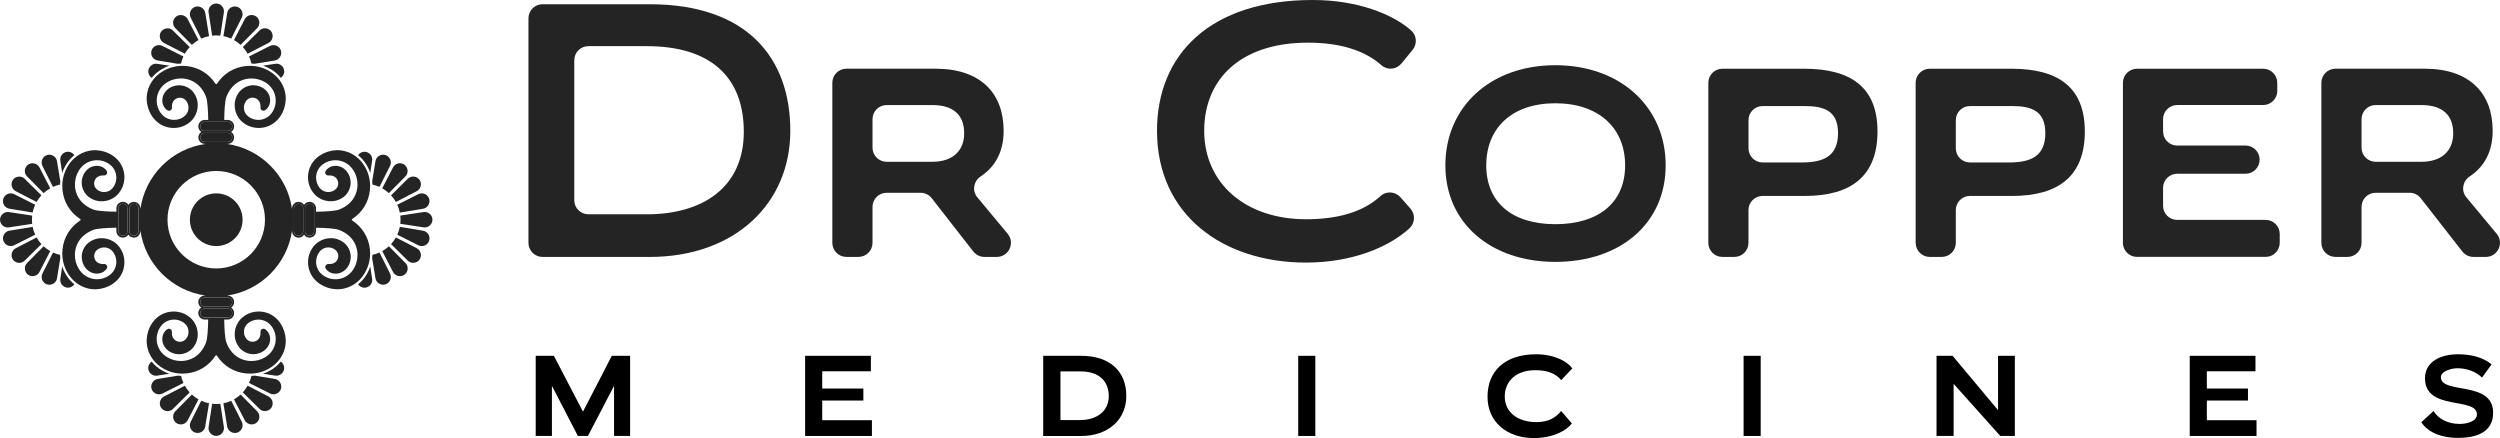 <?xml version="1.0" encoding="UTF-8"?>
<svg xmlns="http://www.w3.org/2000/svg" id="Warstwa_2" viewBox="0 0 979.23 171.58">
  <defs>
    <style>.cls-1,.cls-2{stroke-width:0px;}.cls-2{fill:#252424;}</style>
  </defs>
  <g id="Warstwa_1-2">
    <path class="cls-2" d="m89.18,120.86s-.02,0-.02,0h-8.93s-.02,0-.03,0c-.1,0-.2,0-.29-.02-.84.15-1.47.88-1.47,1.77,0,.99.81,1.8,1.8,1.8h8.93c.99,0,1.8-.81,1.8-1.8,0-.88-.64-1.61-1.47-1.77-.1.01-.2.02-.31.02Z"></path>
    <path class="cls-2" d="m116.95,79.8c-.5,0-.94.2-1.27.53-.32.33-.53.77-.53,1.27h0v8.93c0,.99.81,1.8,1.8,1.8.5,0,.94-.2,1.27-.53.32-.33.53-.77.53-1.27v-8.93c0-.99-.81-1.8-1.8-1.8Z"></path>
    <path class="cls-2" d="m90.96,53.8c0-.24-.05-.46-.13-.67-.03-.06-.07-.12-.1-.18-.07-.13-.15-.25-.24-.36-.06-.07-.14-.12-.22-.18-.09-.07-.19-.14-.29-.2-.09-.05-.2-.08-.3-.11-.09-.03-.19-.05-.29-.06-.07,0-.14.02-.21.02h-8.93c-.07,0-.15,0-.22-.02-.09.01-.19.03-.28.06-.11.03-.22.07-.32.12-.09.05-.17.11-.25.17-.09.07-.18.13-.26.22-.07.08-.13.18-.19.27-.05.09-.12.17-.16.27-.06.15-.08.32-.1.48,0,.06-.03.11-.03.17,0,.5.2.94.53,1.27.33.32.77.53,1.27.53h8.93c.99,0,1.8-.81,1.8-1.8Z"></path>
    <path class="cls-2" d="m80.23,116.52c-.5,0-.94.2-1.27.53-.32.33-.53.77-.53,1.27,0,.99.81,1.8,1.8,1.8h8.93c.5,0,.94-.2,1.27-.53.32-.33.53-.77.53-1.27,0-.03-.01-.05-.01-.08,0-.19-.05-.37-.11-.54-.03-.07-.06-.14-.1-.21-.06-.12-.14-.23-.22-.33-.05-.06-.1-.12-.16-.17-.13-.11-.27-.21-.42-.28-.03-.01-.05-.04-.08-.05-.22-.09-.45-.14-.7-.14h-8.93Z"></path>
    <path class="cls-2" d="m49.89,81.59c0-.05.03-.09.03-.14-.08-.92-.83-1.65-1.77-1.65-.99,0-1.8.81-1.8,1.8v8.93c0,.99.81,1.8,1.8,1.8.94,0,1.69-.73,1.77-1.65,0-.05-.03-.1-.03-.15v-8.93Z"></path>
    <path class="cls-2" d="m80.09,51.28c.05,0,.09-.03.14-.03h8.93c.05,0,.1.03.15.03.92-.08,1.65-.83,1.65-1.77,0-.99-.81-1.8-1.8-1.8h-8.93c-.99,0-1.8.81-1.8,1.8,0,.94.73,1.69,1.65,1.77Z"></path>
    <path class="cls-2" d="m52.44,79.79c-.06,0-.12.03-.18.03-.16.02-.33.04-.48.1-.1.04-.18.1-.27.16-.09.06-.19.11-.27.18-.08.08-.15.17-.22.26-.06.08-.12.16-.17.25-.05.1-.09.21-.12.32-.03.09-.04.18-.06.28,0,.07.02.14.02.22v8.93c0,.07,0,.14-.02.21.01.1.03.2.06.29.03.1.06.21.11.3.05.11.12.2.2.29.06.07.11.15.18.22.11.1.23.17.36.24.06.03.11.08.18.1.21.08.43.13.67.13.03,0,.05-.01.08-.01.19,0,.37-.05.54-.11.07-.03.14-.06.21-.1.12-.06.23-.14.33-.22.06-.05.12-.1.17-.16.11-.12.21-.27.28-.42.01-.03.04-.05.05-.08.09-.22.14-.45.14-.7v-8.92h0c0-.5-.2-.95-.53-1.28-.33-.32-.77-.53-1.27-.53Z"></path>
    <path class="cls-2" d="m121.24,79.8c-.88,0-1.61.64-1.77,1.47.01.1.02.2.02.3,0,0,0,.02,0,.03v8.93s0,.02,0,.02c0,.1,0,.2-.02.3.15.84.88,1.47,1.77,1.47.99,0,1.8-.81,1.8-1.8v-8.93c0-.99-.81-1.8-1.8-1.8Z"></path>
    <path class="cls-2" d="m25.72,107.37c-.56-.93-1.01-1.92-1.36-2.95l-.73,4.78c-.03.16-.04.31-.04.47,0,.87.4,1.71,1.1,2.3.68.57,1.55.82,2.39.68.84-.13,1.58-.61,2.05-1.3-1.38-1.1-2.55-2.47-3.41-3.97Z"></path>
    <path class="cls-2" d="m23.53,99.83c-.96-.21-1.88-.52-2.76-.92l-4.14,8.23c-.21.41-.32.85-.32,1.32h0c0,1.51,1.09,2.81,2.54,3.03.8.13,1.6-.06,2.26-.53.66-.47,1.09-1.17,1.22-1.97l1.29-7.87c-.05-.43-.08-.86-.1-1.28Z"></path>
    <path class="cls-2" d="m17.08,96.47c-3.43,3.46-6.43,6.5-6.48,6.55-.56.55-.86,1.29-.86,2.1h0c0,1.18.62,2.22,1.63,2.72.72.37,1.54.44,2.31.19.77-.25,1.4-.78,1.77-1.5l4.22-8.18c-.94-.53-1.81-1.16-2.6-1.89Z"></path>
    <path class="cls-2" d="m14.33,93.01l-8.18,4.23c-.99.49-1.63,1.56-1.63,2.72h0c0,.81.31,1.55.87,2.1,1.18,1.19,3.1,1.2,4.29.02l6.54-6.47c-.73-.79-1.36-1.66-1.89-2.6Z"></path>
    <path class="cls-2" d="m13.78,91.92c-.45-.98-.78-2-.99-3.06l-9.09,1.49c-1.42.21-2.54,1.54-2.54,3.03,0,.47.11.91.33,1.33.75,1.49,2.58,2.1,4.07,1.35l8.22-4.13Z"></path>
    <path class="cls-2" d="m3.5,89.06l9.1-1.39c-.06-.53-.09-1.07-.09-1.61s.03-1.07.09-1.6l-9.1-1.39c-.84-.14-1.71.11-2.39.68-.7.59-1.1,1.42-1.1,2.29,0,.16.01.32.04.48.25,1.65,1.8,2.79,3.45,2.54Z"></path>
    <path class="cls-2" d="m3.7,81.76l9.08,1.49c.21-1.05.55-2.08.99-3.06l-8.23-4.14c-.83-.43-1.86-.43-2.73.02-.89.45-1.47,1.25-1.61,2.2-.03.16-.04.33-.04.49,0,1.49,1.07,2.75,2.54,2.99Z"></path>
    <path class="cls-2" d="m6.15,74.89l8.18,4.22c.53-.94,1.16-1.81,1.89-2.6l-6.55-6.48c-.66-.67-1.63-.98-2.61-.82-.98.16-1.79.73-2.21,1.59-.22.44-.34.9-.34,1.39,0,1.14.63,2.17,1.64,2.7Z"></path>
    <path class="cls-2" d="m17.08,75.65c.79-.73,1.66-1.36,2.6-1.89l-4.23-8.19c-.42-.84-1.25-1.43-2.23-1.59-.98-.15-1.93.15-2.6.83-.58.57-.9,1.34-.9,2.16s.31,1.56.88,2.13l6.47,6.54Z"></path>
    <path class="cls-2" d="m20.76,73.21c.88-.4,1.8-.71,2.76-.92.02-.42.05-.84.1-1.26l-1.29-7.9c-.14-.93-.75-1.75-1.63-2.2-.89-.45-1.88-.46-2.73-.01-1.03.52-1.67,1.56-1.67,2.71h0c0,.47.11.93.32,1.36l4.13,8.22Z"></path>
    <path class="cls-2" d="m24.36,67.71c.35-1.03.8-2.02,1.35-2.95.86-1.51,2.04-2.88,3.41-3.98-.66-.97-1.82-1.5-2.96-1.31-1.47.22-2.57,1.51-2.57,2.99,0,.15.01.31.04.46l.73,4.78Z"></path>
    <path class="cls-2" d="m143.67,64.75c.56.93,1.01,1.92,1.36,2.95l.73-4.78c.03-.15.04-.31.04-.47,0-.87-.4-1.71-1.1-2.3-.68-.57-1.55-.82-2.39-.67-.84.13-1.58.61-2.05,1.3,1.38,1.1,2.55,2.47,3.41,3.97Z"></path>
    <path class="cls-2" d="m145.87,72.29c.96.21,1.88.52,2.76.92l4.14-8.23c.21-.41.32-.85.32-1.32,0-1.51-1.09-2.81-2.54-3.03-.8-.13-1.6.06-2.26.53-.66.47-1.09,1.17-1.22,1.97l-1.29,7.87c.05.43.08.86.1,1.28Z"></path>
    <path class="cls-2" d="m152.31,75.65c3.43-3.46,6.43-6.5,6.48-6.55.56-.55.86-1.29.86-2.1h0c0-1.18-.62-2.22-1.63-2.72-.72-.37-1.54-.44-2.31-.19-.77.25-1.4.78-1.77,1.5l-4.22,8.18c.94.53,1.81,1.16,2.6,1.89Z"></path>
    <path class="cls-2" d="m155.06,79.11l8.18-4.23c.99-.49,1.63-1.56,1.63-2.72h0c0-.81-.31-1.55-.87-2.1-1.18-1.19-3.1-1.2-4.29-.02l-6.54,6.47c.73.79,1.36,1.66,1.89,2.6Z"></path>
    <path class="cls-2" d="m155.61,80.2c.45.98.78,2,.99,3.06l9.09-1.49c1.42-.21,2.54-1.54,2.54-3.03,0-.47-.11-.91-.33-1.33-.75-1.49-2.58-2.1-4.07-1.35l-8.22,4.13Z"></path>
    <path class="cls-2" d="m169.35,85.6c-.25-1.65-1.8-2.79-3.45-2.54l-9.1,1.39c.06.53.09,1.07.09,1.61s-.03,1.07-.09,1.6l9.1,1.39c.84.14,1.71-.11,2.39-.68.7-.59,1.09-1.42,1.09-2.29,0-.16-.01-.32-.04-.48Z"></path>
    <path class="cls-2" d="m165.69,90.36l-9.08-1.49c-.21,1.05-.55,2.08-.99,3.06l8.23,4.14c.83.43,1.85.42,2.73-.02.89-.45,1.47-1.25,1.61-2.2.03-.16.04-.33.04-.49h0c0-1.49-1.07-2.75-2.54-2.99Z"></path>
    <path class="cls-2" d="m163.24,97.23l-8.18-4.22c-.53.94-1.16,1.81-1.89,2.6l6.55,6.48c.66.67,1.63.98,2.61.82.98-.16,1.79-.73,2.21-1.59.22-.44.34-.9.34-1.39,0-1.14-.63-2.17-1.64-2.7Z"></path>
    <path class="cls-2" d="m152.32,96.47c-.79.73-1.66,1.36-2.6,1.89l4.23,8.18c.42.84,1.25,1.43,2.23,1.59.98.15,1.93-.15,2.6-.83.58-.57.9-1.34.9-2.16s-.31-1.56-.88-2.13l-6.47-6.54Z"></path>
    <path class="cls-2" d="m148.63,98.91c-.88.4-1.8.71-2.76.92-.02.42-.05.84-.1,1.26l1.29,7.9c.14.93.75,1.75,1.63,2.2.89.45,1.88.46,2.73.01,1.03-.52,1.67-1.56,1.67-2.71,0-.47-.11-.93-.32-1.36l-4.13-8.22Z"></path>
    <path class="cls-2" d="m145.03,104.41c-.35,1.03-.8,2.02-1.35,2.95-.86,1.51-2.04,2.88-3.41,3.98.66.97,1.82,1.5,2.96,1.31,1.47-.22,2.57-1.51,2.57-2.99,0-.15-.01-.31-.04-.46l-.73-4.78Z"></path>
    <path class="cls-2" d="m142.89,106.91c1.36-2.29,2.08-4.94,2.08-7.65,0-4.61-2-8.9-5.48-11.77-.5-.42-1.03-.81-1.56-1.17-.09-.06-.14-.15-.14-.25s.05-.2.14-.25c.53-.36,1.06-.76,1.56-1.17,3.48-2.87,5.48-7.16,5.48-11.77,0-2.72-.72-5.36-2.08-7.65-1.75-3.06-4.72-5.32-7.96-6.06-4.37-1.1-9.36.55-12.12,3.99-1.4,1.74-2.17,3.96-2.17,6.25s.73,4.37,2.05,6.06c2.34,3.09,6.6,4.22,10.13,2.7l.18-.08c.21-.1.46-.21.63-.32l.13-.08c.22-.13.47-.28.64-.41l.39-.29.36-.32.18-.17.16-.18c1.18-1.29,1.86-3.04,1.86-4.82,0-.73-.11-1.45-.34-2.13-.89-2.9-3.52-4.75-6.26-4.38-1.34.16-2.57.92-3.21,1.98-.11.18-.17.39-.17.6,0,.41.21.78.56.99.27.18.6.17.91.17,1.51-.1,2.76.58,3.35,1.8.19.4.29.85.29,1.3,0,.82-.32,1.61-.87,2.16l-.34.3c-.07.05-.22.16-.29.21-.06.05-.15.1-.23.14-.06.03-.12.06-.16.09-.98.53-2.25.64-3.32.28-1.38-.41-2.55-1.66-3.12-3.37-.23-.64-.35-1.33-.35-2.03,0-1.97.88-3.85,2.37-5.02,2.07-1.71,5.06-2.29,7.64-1.46,1.98.6,3.72,2,4.78,3.85.94,1.57,1.44,3.4,1.44,5.3,0,1.41-.29,2.81-.84,4.05-1.08,2.58-3.38,4.64-6.47,5.79-1.48.53-5.16.76-8.93.82v-1.33c0-1.41-1.14-2.55-2.55-2.55-.9,0-1.69.47-2.15,1.18-.07-.11-.17-.21-.26-.31-.05-.05-.08-.11-.13-.15-.19-.19-.42-.33-.67-.45-.08-.04-.15-.06-.23-.09-.25-.09-.52-.16-.81-.16-.02,0-.03-.01-.05-.01-.7,0-1.34.29-1.8.75-.46.46-.75,1.1-.75,1.8v.31c-1.84-13.24-12.33-23.72-25.57-25.56h.33c1.41,0,2.55-1.14,2.55-2.55,0-.32-.08-.61-.18-.9-.02-.06-.04-.12-.07-.17-.12-.26-.28-.5-.48-.7-.03-.03-.07-.06-.11-.09-.11-.1-.21-.2-.34-.28.71-.45,1.18-1.24,1.18-2.15,0-1.41-1.14-2.55-2.55-2.55h-1.33c.06-3.77.28-7.45.82-8.93,1.15-3.09,3.21-5.39,5.79-6.47,1.24-.55,2.64-.84,4.05-.84,1.89,0,3.72.5,5.3,1.44,1.85,1.05,3.25,2.8,3.85,4.78.82,2.58.25,5.57-1.46,7.64-1.17,1.48-3.05,2.37-5.02,2.37-.71,0-1.39-.12-2.04-.35-1.7-.58-2.96-1.74-3.37-3.13-.36-1.07-.26-2.34.27-3.31.03-.05.06-.11.1-.17.05-.08.09-.17.15-.24.05-.07.16-.22.2-.28l.3-.35c.56-.56,1.35-.88,2.17-.88.45,0,.9.1,1.3.29,1.22.59,1.89,1.84,1.8,3.37,0,.29,0,.62.17.89.21.35.58.56,1,.56.21,0,.42-.06.6-.17,1.06-.64,1.82-1.87,1.98-3.21.36-2.74-1.48-5.37-4.38-6.26-.68-.22-1.4-.34-2.13-.34-1.78,0-3.53.68-4.82,1.86l-.19.17-.17.18-.33.36-.29.38c-.14.18-.29.44-.41.65l-.08.13c-.11.17-.22.42-.32.63l-.08.18c-1.52,3.53-.39,7.79,2.7,10.13,1.69,1.33,3.84,2.06,6.06,2.06h0c2.29,0,4.51-.77,6.25-2.17,3.45-2.76,5.09-7.75,4-12.12-.74-3.24-3.01-6.22-6.06-7.96-2.29-1.36-4.94-2.08-7.65-2.08-4.61,0-8.9,2-11.77,5.48-.42.5-.81,1.03-1.17,1.56-.06.09-.15.14-.25.14s-.2-.05-.25-.14c-.36-.53-.76-1.06-1.17-1.56-2.87-3.48-7.16-5.48-11.77-5.48-2.72,0-5.36.72-7.65,2.08-3.06,1.75-5.32,4.72-6.06,7.96-1.1,4.37.55,9.36,3.99,12.12,1.74,1.4,3.96,2.17,6.25,2.17s4.37-.73,6.06-2.05c3.09-2.34,4.22-6.6,2.7-10.13l-.08-.18c-.1-.22-.21-.46-.32-.63l-.08-.13c-.13-.22-.28-.47-.41-.64l-.29-.39-.32-.36-.17-.18-.18-.16c-1.29-1.18-3.04-1.86-4.82-1.86-.73,0-1.45.11-2.13.34-2.9.89-4.75,3.52-4.38,6.26.16,1.34.92,2.57,1.98,3.21.18.11.39.17.6.17.41,0,.78-.21.99-.56.18-.27.18-.6.17-.91-.1-1.51.58-2.76,1.8-3.35.4-.19.85-.29,1.3-.29.82,0,1.61.32,2.16.87l.3.34c.05.07.16.22.21.29.05.06.1.15.14.23.03.06.06.12.09.16.53.98.64,2.25.28,3.32-.41,1.38-1.66,2.55-3.37,3.12-.64.23-1.33.35-2.03.35-1.97,0-3.85-.88-5.02-2.37-1.71-2.07-2.29-5.06-1.46-7.64.6-1.98,2-3.72,3.85-4.78,1.57-.94,3.4-1.44,5.3-1.44,1.41,0,2.81.29,4.05.84,2.58,1.08,4.64,3.38,5.79,6.47.53,1.48.76,5.16.82,8.93h-1.33c-1.41,0-2.55,1.14-2.55,2.55,0,.9.47,1.69,1.18,2.15-.11.07-.21.17-.31.26-.05.04-.11.08-.15.13-.19.19-.33.42-.45.67-.04.08-.06.15-.09.23-.09.26-.16.52-.16.81,0,.02-.01.03-.01.05,0,.7.29,1.34.75,1.8.46.46,1.1.75,1.8.75h.32c-13.24,1.84-23.73,12.32-25.57,25.56v-.32c0-.7-.29-1.34-.75-1.8-.46-.46-1.1-.75-1.8-.75-.02,0-.03.01-.05.01-.29,0-.55.07-.81.16-.08.03-.15.06-.23.09-.25.12-.47.26-.67.45-.05.05-.08.1-.13.15-.09.1-.18.2-.26.31-.45-.71-1.24-1.18-2.15-1.18-1.41,0-2.55,1.14-2.55,2.55v1.33c-3.77-.06-7.45-.28-8.93-.82-3.09-1.15-5.39-3.21-6.47-5.79-.55-1.24-.84-2.64-.84-4.05,0-1.89.5-3.72,1.44-5.3,1.05-1.85,2.8-3.25,4.78-3.85,2.58-.82,5.57-.25,7.64,1.47,1.48,1.17,2.37,3.05,2.37,5.02,0,.71-.12,1.39-.35,2.04-.58,1.7-1.74,2.96-3.13,3.37-1.07.36-2.34.26-3.31-.27-.05-.03-.11-.06-.17-.1-.08-.05-.17-.09-.24-.15-.07-.05-.22-.16-.28-.2l-.35-.3c-.56-.56-.88-1.35-.88-2.17,0-.45.1-.9.29-1.3.59-1.22,1.84-1.89,3.37-1.8.29,0,.62,0,.89-.17.35-.21.56-.58.56-1,0-.21-.06-.42-.17-.6-.64-1.06-1.87-1.82-3.21-1.98-2.74-.36-5.37,1.48-6.26,4.38-.22.68-.34,1.4-.34,2.13,0,1.78.68,3.53,1.86,4.82l.17.19.18.17.36.33.38.29c.18.14.44.29.65.41l.13.08c.17.11.42.22.63.32l.18.08c3.53,1.52,7.79.39,10.13-2.7,1.33-1.69,2.06-3.84,2.06-6.06h0c0-2.29-.77-4.51-2.17-6.25-2.76-3.45-7.75-5.09-12.12-4-3.24.74-6.22,3.01-7.96,6.06-1.36,2.29-2.08,4.94-2.08,7.65,0,4.61,2,8.9,5.48,11.77.5.42,1.03.81,1.56,1.17.09.06.14.15.14.25s-.05.2-.14.25c-.53.36-1.06.76-1.56,1.17-3.48,2.87-5.48,7.16-5.48,11.77,0,2.72.72,5.36,2.08,7.65,1.75,3.06,4.72,5.32,7.96,6.06,4.37,1.1,9.36-.55,12.12-4,1.4-1.74,2.17-3.96,2.17-6.25s-.73-4.37-2.05-6.06c-2.34-3.09-6.6-4.22-10.13-2.7l-.18.08c-.21.1-.46.21-.63.32l-.13.08c-.22.13-.47.28-.64.41l-.39.29-.36.32-.18.17-.16.18c-1.18,1.29-1.86,3.04-1.86,4.82,0,.73.11,1.45.34,2.13.89,2.9,3.52,4.75,6.26,4.38,1.34-.16,2.57-.92,3.21-1.98.11-.18.17-.39.17-.6,0-.41-.21-.78-.56-.99-.27-.18-.6-.17-.91-.17-1.51.1-2.76-.58-3.35-1.8-.19-.4-.29-.85-.29-1.3,0-.82.32-1.61.87-2.16l.34-.3c.07-.05.22-.16.29-.21.06-.05.15-.1.23-.14.06-.03.12-.06.16-.09.98-.53,2.25-.64,3.32-.28,1.38.41,2.55,1.66,3.12,3.37.23.64.35,1.33.35,2.03,0,1.97-.88,3.85-2.37,5.02-2.07,1.71-5.06,2.29-7.64,1.46-1.98-.6-3.72-2-4.78-3.85-.94-1.57-1.44-3.4-1.44-5.3,0-1.41.29-2.81.84-4.05,1.08-2.58,3.38-4.64,6.47-5.79,1.48-.53,5.16-.76,8.93-.82v1.33c0,1.41,1.14,2.55,2.55,2.55.9,0,1.69-.47,2.15-1.18.08.12.18.23.28.34.03.04.06.08.09.11.2.2.44.35.71.48.06.03.11.05.17.07.28.11.58.18.9.18,1.41,0,2.55-1.14,2.55-2.55v-.32c1.84,13.24,12.32,23.73,25.57,25.56h-.33c-.7,0-1.34.29-1.8.75-.46.46-.75,1.1-.75,1.8,0,.02,0,.03.01.05,0,.29.07.56.16.81.03.08.06.15.09.23.12.25.26.47.45.67.05.05.1.08.15.13.1.09.2.18.31.26-.71.45-1.18,1.24-1.18,2.15,0,1.41,1.14,2.55,2.55,2.55h1.33c-.06,3.77-.28,7.45-.82,8.93-1.15,3.09-3.21,5.39-5.79,6.47-1.24.55-2.64.84-4.05.84-1.89,0-3.72-.5-5.3-1.44-1.85-1.05-3.25-2.79-3.85-4.78-.82-2.58-.25-5.57,1.47-7.64,1.17-1.48,3.05-2.37,5.02-2.37.71,0,1.39.12,2.04.35,1.7.58,2.96,1.74,3.37,3.13.36,1.07.26,2.34-.27,3.31-.03.05-.06.11-.1.17-.05.08-.09.17-.15.24-.05.07-.16.22-.2.28l-.3.35c-.56.56-1.35.88-2.17.88-.45,0-.9-.1-1.3-.29-1.22-.59-1.89-1.84-1.8-3.37,0-.29,0-.62-.17-.89-.21-.35-.58-.56-1-.56-.21,0-.42.06-.6.17-1.06.64-1.82,1.87-1.98,3.21-.36,2.74,1.48,5.37,4.38,6.26.68.22,1.4.34,2.13.34,1.78,0,3.53-.68,4.82-1.86l.19-.17.17-.18.33-.36.29-.38c.14-.18.29-.44.41-.65l.08-.13c.11-.17.22-.42.32-.63l.08-.18c1.52-3.53.39-7.79-2.7-10.13-1.69-1.33-3.84-2.06-6.06-2.06h0c-2.29,0-4.51.77-6.25,2.17-3.45,2.76-5.09,7.75-4,12.12.74,3.24,3.01,6.22,6.06,7.96,2.29,1.36,4.94,2.08,7.65,2.08,4.61,0,8.9-2,11.77-5.48.42-.5.81-1.03,1.17-1.56.06-.09.15-.14.25-.14s.2.05.25.14c.36.53.76,1.06,1.17,1.56,2.87,3.48,7.16,5.48,11.77,5.48,2.72,0,5.36-.72,7.65-2.08,3.06-1.75,5.32-4.72,6.07-7.96,1.1-4.37-.55-9.36-3.99-12.12-1.74-1.4-3.96-2.17-6.25-2.17s-4.37.73-6.06,2.05c-3.09,2.34-4.22,6.6-2.7,10.13l.08.18c.1.21.21.46.32.63l.08.13c.13.22.28.47.41.64l.29.39.32.36.17.18.18.16c1.29,1.18,3.04,1.86,4.82,1.86.73,0,1.45-.11,2.13-.34,2.9-.89,4.75-3.52,4.38-6.26-.16-1.34-.92-2.57-1.98-3.21-.18-.11-.39-.17-.6-.17-.41,0-.78.21-.99.56-.18.27-.17.6-.17.91.1,1.51-.58,2.76-1.8,3.35-.4.19-.85.29-1.3.29-.82,0-1.61-.32-2.16-.87l-.3-.34c-.05-.07-.16-.22-.21-.29-.05-.06-.1-.15-.14-.23-.03-.06-.06-.12-.09-.16-.53-.98-.64-2.25-.28-3.32.41-1.38,1.66-2.55,3.37-3.12.64-.23,1.33-.35,2.03-.35,1.97,0,3.85.88,5.02,2.37,1.71,2.07,2.29,5.06,1.46,7.64-.6,1.98-2,3.72-3.85,4.78-1.57.94-3.4,1.44-5.3,1.44-1.41,0-2.81-.29-4.05-.84-2.58-1.08-4.64-3.38-5.79-6.47-.53-1.48-.76-5.16-.82-8.93h1.33c1.41,0,2.55-1.14,2.55-2.55,0-.9-.47-1.69-1.18-2.15.12-.08.23-.18.34-.28.04-.03.08-.06.11-.09.2-.2.35-.44.48-.7.03-.06.05-.11.07-.17.11-.28.18-.58.18-.9,0-1.41-1.14-2.55-2.55-2.55h-.32c13.24-1.84,23.72-12.32,25.57-25.56v.32c0,1.41,1.14,2.55,2.55,2.55.32,0,.62-.08.9-.18.06-.02.12-.04.17-.07.26-.12.5-.28.7-.48.03-.03.06-.07.09-.11.1-.11.2-.21.28-.34.45.71,1.24,1.18,2.15,1.18,1.41,0,2.55-1.14,2.55-2.55v-1.33c3.77.06,7.45.28,8.93.82,3.09,1.15,5.39,3.21,6.47,5.79.55,1.24.84,2.64.84,4.05,0,1.89-.5,3.72-1.44,5.3-1.05,1.85-2.79,3.25-4.78,3.85-2.58.82-5.57.25-7.64-1.47-1.48-1.17-2.37-3.05-2.37-5.02,0-.71.12-1.39.35-2.04.58-1.7,1.74-2.96,3.13-3.37,1.07-.36,2.34-.26,3.31.27.05.03.11.06.17.1.08.05.17.09.24.15.07.05.22.16.28.2l.35.3c.56.56.88,1.35.88,2.17,0,.45-.1.9-.29,1.3-.59,1.22-1.84,1.89-3.37,1.8-.29,0-.62,0-.89.17-.35.21-.56.58-.56,1,0,.21.06.42.17.6.64,1.06,1.87,1.82,3.21,1.98,2.74.36,5.37-1.48,6.26-4.38.22-.68.34-1.4.34-2.13,0-1.78-.68-3.53-1.86-4.82l-.17-.19-.18-.17-.36-.33-.38-.29c-.18-.14-.44-.29-.65-.41l-.13-.08c-.17-.11-.42-.22-.63-.32l-.18-.08c-3.53-1.52-7.79-.39-10.13,2.7-1.33,1.69-2.06,3.84-2.06,6.06h0c0,2.29.77,4.51,2.17,6.25,2.76,3.45,7.75,5.09,12.12,4,3.24-.74,6.22-3.01,7.96-6.06Zm-94.74-14.59c-.99,0-1.8-.81-1.8-1.8v-8.93c0-.99.81-1.8,1.8-1.8.94,0,1.69.73,1.77,1.65,0,.05-.03.09-.03.14v8.93c0,.05.03.1.03.15-.08.92-.83,1.65-1.77,1.65Zm6.09-10.72v8.92c0,.25-.05.49-.14.7-.01.03-.04.05-.05.08-.07.15-.17.29-.28.42-.05.06-.11.11-.17.16-.1.09-.21.16-.33.22-.07.04-.14.07-.21.1-.17.06-.35.1-.54.11-.03,0-.05.01-.08.01-.24,0-.46-.05-.67-.13-.06-.03-.12-.07-.18-.1-.13-.07-.25-.15-.36-.24-.07-.06-.12-.14-.18-.22-.07-.09-.14-.19-.2-.29-.05-.09-.08-.2-.11-.3-.03-.09-.05-.19-.06-.29,0-.07.02-.14.02-.21v-8.93c0-.07,0-.15-.02-.22.01-.09.03-.19.06-.28.03-.11.07-.22.12-.32.05-.09.11-.17.17-.25.07-.09.13-.18.22-.26.08-.07.18-.13.27-.18.09-.05.17-.12.27-.16.15-.06.31-.08.48-.1.06,0,.11-.03.18-.03.5,0,.94.2,1.27.53.32.33.53.77.53,1.27h0Zm24.2-32.08c0-.99.81-1.8,1.8-1.8h8.93c.99,0,1.8.81,1.8,1.8s-.73,1.69-1.65,1.77c-.05,0-.1-.03-.15-.03h-8.93c-.05,0-.09.03-.14.03-.92-.08-1.65-.83-1.65-1.77Zm1.8,6.09h0c-.5,0-.94-.2-1.27-.53-.32-.33-.53-.77-.53-1.27,0-.06.02-.11.03-.17.02-.17.04-.33.1-.48.04-.1.1-.18.16-.27.06-.09.11-.19.19-.27.08-.08.17-.15.26-.22.08-.06.16-.12.25-.17.1-.05.21-.09.32-.12.09-.03.18-.04.28-.06.07,0,.15.02.22.02h8.93c.07,0,.14,0,.21-.02.1.01.2.03.29.06.1.03.21.06.3.11.11.05.2.12.29.2.07.06.15.11.22.18.1.11.17.23.24.36.03.06.08.11.1.18.08.21.13.43.13.67,0,.99-.81,1.8-1.8,1.8h-8.92Zm10.72,67.01c0,.99-.81,1.8-1.8,1.8h-8.93c-.99,0-1.8-.81-1.8-1.8,0-.88.64-1.61,1.47-1.77.1.01.19.02.29.02,0,0,.02,0,.03,0h8.93s.02,0,.02,0c.1,0,.21,0,.31-.02.84.15,1.47.88,1.47,1.77Zm-1.8-6.09c.25,0,.48.05.7.14.03.01.05.04.08.05.15.07.29.17.42.28.06.05.11.11.16.17.09.1.16.21.22.33.04.07.07.13.1.21.06.17.1.35.11.54,0,.03.01.05.01.08,0,.5-.2.94-.53,1.27-.33.32-.77.53-1.27.53h-8.93c-.99,0-1.8-.81-1.8-1.8,0-.5.2-.94.53-1.27.33-.32.77-.53,1.27-.53h8.93Zm-4.46-11.38c-10.52,0-19.09-8.56-19.09-19.09s8.56-19.09,19.09-19.09,19.09,8.56,19.09,19.09-8.56,19.09-19.09,19.09Zm34.05-22.22v7.6c0,.5-.2.94-.53,1.27-.33.32-.77.53-1.27.53-.99,0-1.8-.8-1.8-1.8v-8.92h0c0-.5.2-.95.53-1.28.33-.32.77-.53,1.27-.53.99,0,1.8.81,1.8,1.8v1.32Zm4.29.01v7.59c0,.99-.81,1.8-1.8,1.8-.88,0-1.61-.64-1.77-1.47.01-.1.02-.2.02-.3,0,0,0-.02,0-.02v-8.93s0-.02,0-.03c0-.1,0-.2-.02-.3.15-.84.88-1.47,1.77-1.47.99,0,1.8.81,1.8,1.8v1.34Z"></path>
    <path class="cls-2" d="m59.42,30.5c1.1-1.38,2.47-2.55,3.97-3.41.93-.56,1.92-1.01,2.95-1.36l-4.78-.73c-.16-.03-.31-.04-.47-.04h0c-.87,0-1.71.4-2.3,1.1-.57.68-.82,1.55-.67,2.39.13.84.61,1.58,1.31,2.05Z"></path>
    <path class="cls-2" d="m61.77,23.7l7.87,1.29c.43-.05.86-.08,1.28-.1.21-.96.52-1.88.92-2.76l-8.23-4.14c-.41-.21-.85-.32-1.32-.32h0c-1.51,0-2.81,1.09-3.03,2.54-.13.8.06,1.6.53,2.26.47.66,1.17,1.09,1.97,1.22Z"></path>
    <path class="cls-2" d="m64.22,16.82l8.18,4.22c.53-.94,1.16-1.81,1.89-2.6-3.46-3.43-6.5-6.43-6.55-6.48-.55-.56-1.29-.86-2.1-.86h0c-1.18,0-2.22.62-2.72,1.63-.37.72-.44,1.54-.19,2.31.25.77.78,1.4,1.5,1.77Z"></path>
    <path class="cls-2" d="m75.15,17.58c.79-.73,1.66-1.36,2.6-1.89l-4.23-8.18c-.49-.99-1.56-1.63-2.72-1.63h0c-.81,0-1.55.31-2.1.87-1.19,1.18-1.2,3.1-.02,4.29l6.47,6.54Z"></path>
    <path class="cls-2" d="m78.83,15.14c.98-.45,2-.78,3.06-.99l-1.49-9.09c-.21-1.42-1.54-2.54-3.03-2.54-.47,0-.91.11-1.33.33-1.49.75-2.1,2.58-1.35,4.07l4.13,8.22Z"></path>
    <path class="cls-2" d="m83.09,13.96c.53-.06,1.07-.09,1.61-.09s1.07.03,1.6.09l1.39-9.1c.14-.84-.11-1.71-.68-2.39-.59-.7-1.42-1.1-2.29-1.1-.16,0-.32.01-.48.04-1.65.25-2.79,1.8-2.54,3.45l1.39,9.1Z"></path>
    <path class="cls-2" d="m90.56,15.14l4.14-8.23c.43-.83.43-1.86-.02-2.73-.45-.89-1.25-1.47-2.2-1.61-.16-.03-.33-.04-.49-.04h0c-1.49,0-2.75,1.07-2.99,2.54l-1.49,9.08c1.05.21,2.08.54,3.06.99Z"></path>
    <path class="cls-2" d="m94.24,17.58l6.48-6.55c.67-.66.98-1.63.82-2.61-.16-.98-.73-1.79-1.59-2.21-.44-.22-.9-.34-1.39-.34h0c-1.14,0-2.17.63-2.7,1.64l-4.22,8.18c.94.53,1.81,1.16,2.6,1.89Z"></path>
    <path class="cls-2" d="m96.99,21.04l8.18-4.23c.84-.42,1.43-1.25,1.59-2.23.15-.98-.15-1.93-.83-2.6-.57-.58-1.34-.9-2.16-.9s-1.56.31-2.13.88l-6.54,6.47c.73.79,1.36,1.66,1.89,2.6Z"></path>
    <path class="cls-2" d="m97.55,22.12c.4.88.71,1.8.92,2.76.42.02.84.05,1.26.1l7.9-1.29c.93-.14,1.75-.75,2.2-1.63.45-.89.46-1.88.01-2.73-.52-1.03-1.56-1.67-2.71-1.67h0c-.47,0-.93.11-1.36.32l-8.22,4.13Z"></path>
    <path class="cls-2" d="m107.83,24.99l-4.78.73c1.03.35,2.02.8,2.95,1.35,1.51.86,2.88,2.04,3.98,3.41.97-.66,1.5-1.82,1.31-2.96-.22-1.47-1.51-2.57-2.99-2.57-.15,0-.31.01-.46.04Z"></path>
    <path class="cls-2" d="m109.97,141.62c-1.1,1.38-2.47,2.55-3.97,3.41-.93.56-1.92,1.01-2.95,1.36l4.78.73c.16.03.31.04.47.04h0c.87,0,1.71-.4,2.3-1.1.57-.68.82-1.55.67-2.39-.13-.84-.61-1.58-1.31-2.05Z"></path>
    <path class="cls-2" d="m107.62,148.42l-7.87-1.29c-.43.05-.86.08-1.28.1-.21.96-.52,1.88-.92,2.76l8.23,4.14c.41.21.85.32,1.32.32h0c1.51,0,2.81-1.09,3.03-2.54.13-.8-.06-1.6-.53-2.26-.47-.66-1.17-1.09-1.97-1.22Z"></path>
    <path class="cls-2" d="m105.17,155.3l-8.18-4.22c-.53.94-1.16,1.81-1.89,2.6,3.46,3.43,6.5,6.43,6.55,6.48.55.56,1.29.86,2.1.86h0c1.18,0,2.22-.62,2.72-1.63.37-.72.44-1.54.19-2.31-.25-.77-.78-1.4-1.5-1.77Z"></path>
    <path class="cls-2" d="m94.24,154.54c-.79.73-1.66,1.36-2.6,1.89l4.23,8.18c.49.99,1.56,1.63,2.72,1.63h0c.81,0,1.55-.31,2.1-.87,1.19-1.18,1.2-3.1.02-4.29l-6.47-6.54Z"></path>
    <path class="cls-2" d="m90.56,156.98c-.98.45-2,.78-3.06.99l1.49,9.09c.21,1.42,1.54,2.54,3.03,2.54.47,0,.91-.11,1.33-.33,1.49-.75,2.1-2.58,1.35-4.07l-4.13-8.22Z"></path>
    <path class="cls-2" d="m86.3,158.16c-.53.06-1.07.09-1.61.09s-1.07-.03-1.6-.09l-1.39,9.1c-.14.84.11,1.71.68,2.39.59.7,1.42,1.09,2.29,1.09.16,0,.32-.01.48-.04,1.65-.25,2.79-1.8,2.54-3.46l-1.39-9.1Z"></path>
    <path class="cls-2" d="m78.83,156.98l-4.14,8.23c-.43.83-.43,1.86.02,2.73.45.89,1.25,1.47,2.2,1.61.16.03.33.04.49.04h0c1.49,0,2.75-1.07,2.99-2.54l1.49-9.08c-1.05-.21-2.08-.54-3.06-.99Z"></path>
    <path class="cls-2" d="m75.15,154.54l-6.48,6.55c-.67.66-.98,1.63-.82,2.61.16.98.73,1.79,1.59,2.21.44.23.9.34,1.39.34h0c1.14,0,2.17-.63,2.7-1.64l4.22-8.18c-.94-.53-1.81-1.16-2.6-1.89Z"></path>
    <path class="cls-2" d="m72.4,151.08l-8.18,4.23c-.84.42-1.43,1.25-1.59,2.23-.15.98.15,1.93.83,2.6.57.58,1.34.9,2.16.9s1.56-.31,2.13-.88l6.54-6.47c-.73-.79-1.36-1.66-1.89-2.6Z"></path>
    <path class="cls-2" d="m71.85,150c-.4-.88-.71-1.8-.92-2.76-.42-.02-.84-.05-1.26-.1l-7.9,1.29c-.93.14-1.75.75-2.2,1.63-.45.89-.46,1.88-.01,2.73.52,1.03,1.56,1.67,2.71,1.67h0c.47,0,.93-.11,1.36-.32l8.22-4.13Z"></path>
    <path class="cls-2" d="m61.56,147.13l4.78-.73c-1.03-.35-2.02-.8-2.95-1.35-1.51-.86-2.88-2.04-3.98-3.41-.97.66-1.5,1.82-1.31,2.96.22,1.47,1.51,2.57,2.99,2.57.15,0,.31-.01.46-.04Z"></path>
    <circle class="cls-2" cx="84.7" cy="86.06" r="10.32"></circle>
    <path class="cls-2" d="m206.99,95.12V7.18c0-3.05,2.47-5.52,5.52-5.52h41.97c38.1,0,55.08,20.98,55.08,49.56s-21.81,49.42-55.08,49.42h-41.97c-3.05,0-5.52-2.47-5.52-5.52Zm46.39-11.18c21.95,0,37.96-10.63,37.96-32.31s-13.25-33.55-37.96-33.55h-22.92c-3.05,0-5.52,2.47-5.52,5.52v54.81c0,3.05,2.47,5.52,5.52,5.52h22.92Z"></path>
    <path class="cls-2" d="m381.24,98.52l-16.29-20.88c-1.05-1.34-2.65-2.13-4.35-2.13h-13.32c-3.05,0-5.52,2.47-5.52,5.52v14.08c0,3.05-2.47,5.52-5.52,5.52h-4.7c-3.05,0-5.52-2.47-5.52-5.52v-62.68c0-3.05,2.47-5.52,5.52-5.52h34.93c17.81,0,26.65,9.8,26.65,24.3,0,8.1-3.21,14.06-8.98,17.88-2.79,1.84-3.46,5.62-1.33,8.19l11.89,14.3c2.99,3.6.43,9.05-4.25,9.05h-4.86c-1.7,0-3.31-.78-4.35-2.13Zm-39.48-51.85v11.18c0,3.05,2.47,5.52,5.52,5.52h17.95c7.73,0,12.43-4.14,12.43-11.18s-4.14-11.04-12.43-11.04h-17.95c-3.05,0-5.52,2.47-5.52,5.52Z"></path>
    <path class="cls-2" d="m552.46,81.71c2.01,2.28,1.8,5.75-.46,7.79-8.4,7.61-22.85,13.35-40.41,13.35-32.58,0-58.4-18.64-58.4-51.63,0-29.82,20.71-51.22,61.02-51.22,17.4,0,31.24,5.48,38.55,11.95,2.21,1.95,2.41,5.32.54,7.6l-4.35,5.3c-1.94,2.36-5.48,2.78-7.77.76-6.57-5.81-16.05-8.9-28.91-8.9-25.96,0-40.59,13.94-40.59,34.52s16.15,34.65,39.9,34.65c12.12,0,22.22-2.7,29.16-9.08,2.25-2.07,5.77-1.83,7.79.46l3.93,4.45Z"></path>
    <path class="cls-2" d="m609.21,102.58c-25.13,0-43.07-15.05-43.07-37.83s17.53-39.21,43.07-39.21,43.22,16.43,43.22,39.21-17.81,37.83-43.22,37.83Zm0-62.13c-17.26,0-27.06,9.94-27.06,24.3s9.94,23.06,27.06,23.06,27.34-8.56,27.34-23.06-10.22-24.3-27.34-24.3Z"></path>
    <path class="cls-2" d="m669.14,95.12v-62.68c0-3.05,2.47-5.52,5.52-5.52h32.03c18.36,0,28.71,7.31,28.71,24.57s-10.08,25.26-28.44,25.26h-16.57c-3.05,0-5.52,2.47-5.52,5.52v12.84c0,3.05-2.47,5.52-5.52,5.52h-4.7c-3.05,0-5.52-2.47-5.52-5.52Zm15.74-48.05v11.04c0,3.05,2.47,5.52,5.52,5.52h15.32c8.01,0,14.22-2.07,14.22-11.46,0-8.84-5.52-10.63-13.12-10.63h-16.43c-3.05,0-5.52,2.47-5.52,5.52Z"></path>
    <path class="cls-2" d="m750.34,95.12v-62.68c0-3.05,2.47-5.52,5.52-5.52h32.03c18.36,0,28.72,7.31,28.72,24.57s-10.08,25.26-28.44,25.26h-16.57c-3.05,0-5.52,2.47-5.52,5.52v12.84c0,3.05-2.47,5.52-5.52,5.52h-4.69c-3.05,0-5.52-2.47-5.52-5.52Zm15.74-48.05v11.04c0,3.05,2.47,5.52,5.52,5.52h15.32c8.01,0,14.22-2.07,14.22-11.46,0-8.84-5.52-10.63-13.11-10.63h-16.43c-3.05,0-5.52,2.47-5.52,5.52Z"></path>
    <path class="cls-2" d="m831.53,95.12v-62.68c0-3.05,2.47-5.52,5.52-5.52h49.42c3.05,0,5.52,2.47,5.52,5.52v3.18c0,3.05-2.47,5.52-5.52,5.52h-33.69c-3.05,0-5.52,2.47-5.52,5.52v4.83c0,3.05,2.47,5.52,5.52,5.52h26.78c3.05,0,5.52,2.47,5.52,5.52h0c0,3.05-2.47,5.52-5.52,5.52h-26.78c-3.05,0-5.52,2.47-5.52,5.52v7.04c0,3.05,2.47,5.52,5.52,5.52h34.65c3.05,0,5.52,2.47,5.52,5.52v3.45c0,3.05-2.47,5.52-5.52,5.52h-50.39c-3.05,0-5.52-2.47-5.52-5.52Z"></path>
    <path class="cls-2" d="m964.48,98.52l-16.29-20.88c-1.05-1.34-2.65-2.13-4.35-2.13h-13.32c-3.05,0-5.52,2.47-5.52,5.52v14.08c0,3.05-2.47,5.52-5.52,5.52h-4.7c-3.05,0-5.52-2.47-5.52-5.52v-62.68c0-3.05,2.47-5.52,5.52-5.52h34.93c17.81,0,26.65,9.8,26.65,24.3,0,8.1-3.21,14.06-8.98,17.88-2.79,1.84-3.46,5.62-1.33,8.19l11.89,14.3c2.99,3.6.43,9.05-4.25,9.05h-4.86c-1.7,0-3.31-.78-4.35-2.13Zm-39.48-51.85v11.18c0,3.05,2.47,5.52,5.52,5.52h17.95c7.73,0,12.43-4.14,12.43-11.18s-4.14-11.04-12.43-11.04h-17.95c-3.05,0-5.52,2.47-5.52,5.52Z"></path>
    <path class="cls-1" d="m240.52,170.76v-19.64l-10.23,19.64h-3.94l-10.17-19.64v19.64h-6.35v-31.39h7.12l11.4,21.87,11.29-21.87h7.17v31.39h-6.29Z"></path>
    <path class="cls-1" d="m315.36,170.76v-31.39h25.75v6.06h-19.05v6.76h16.11v4.7h-16.11v7.7h19.46v6.17h-26.16Z"></path>
    <path class="cls-1" d="m408.61,170.76v-31.39h14.87c11.11,0,17.69,5.94,17.69,15.76,0,9.23-7.17,15.64-17.64,15.64h-14.93Zm14.46-6.23c6.59,0,11.23-3.53,11.23-9.35s-3.76-9.7-11.05-9.7h-7.88v19.05h7.7Z"></path>
    <path class="cls-1" d="m508.5,170.76v-31.39h6.7v31.39h-6.7Z"></path>
    <path class="cls-1" d="m615.69,165.88c-2,2.59-7,5.7-14.94,5.7-10.4,0-18.1-6.23-18.1-16.17s6.64-16.64,19.1-16.64c7.29,0,12.35,3,14.11,5.53l-4.35,4.58c-2.17-2.59-5.41-3.88-10.17-3.88-7.64,0-11.94,4.47-11.94,10.29,0,6.17,5.06,10.05,12.41,10.05,4.76,0,7.53-1.76,9.7-4.35l4.18,4.88Z"></path>
    <path class="cls-1" d="m682.95,170.76v-31.39h6.7v31.39h-6.7Z"></path>
    <path class="cls-1" d="m783.5,170.76l-18.28-20.4v20.4h-6.7v-31.39h6.29l17.81,21.28v-21.28h6.58v31.39h-5.7Z"></path>
    <path class="cls-1" d="m857.7,170.76v-31.39h25.75v6.06h-19.05v6.76h16.11v4.7h-16.11v7.7h19.46v6.17h-26.16Z"></path>
    <path class="cls-1" d="m972.18,147.89c-2.41-2.41-6.12-3.65-9.64-3.65-2.17,0-6.46,1.06-6.46,3.53,0,6.76,20.46,1.18,20.46,13.87,0,7.82-6.76,9.88-13.76,9.88-5.88,0-11.35-1.71-14.4-6.12l4.82-4.41c1.82,3,5.47,5.06,10.23,5.06,2.64,0,6.76-.88,6.76-3.76,0-6.94-20.34-1.18-20.34-14.11,0-6.76,6.47-9.41,12.87-9.41,4.71,0,9.47.94,13.23,3.94l-3.76,5.17Z"></path>
  </g>
</svg>
